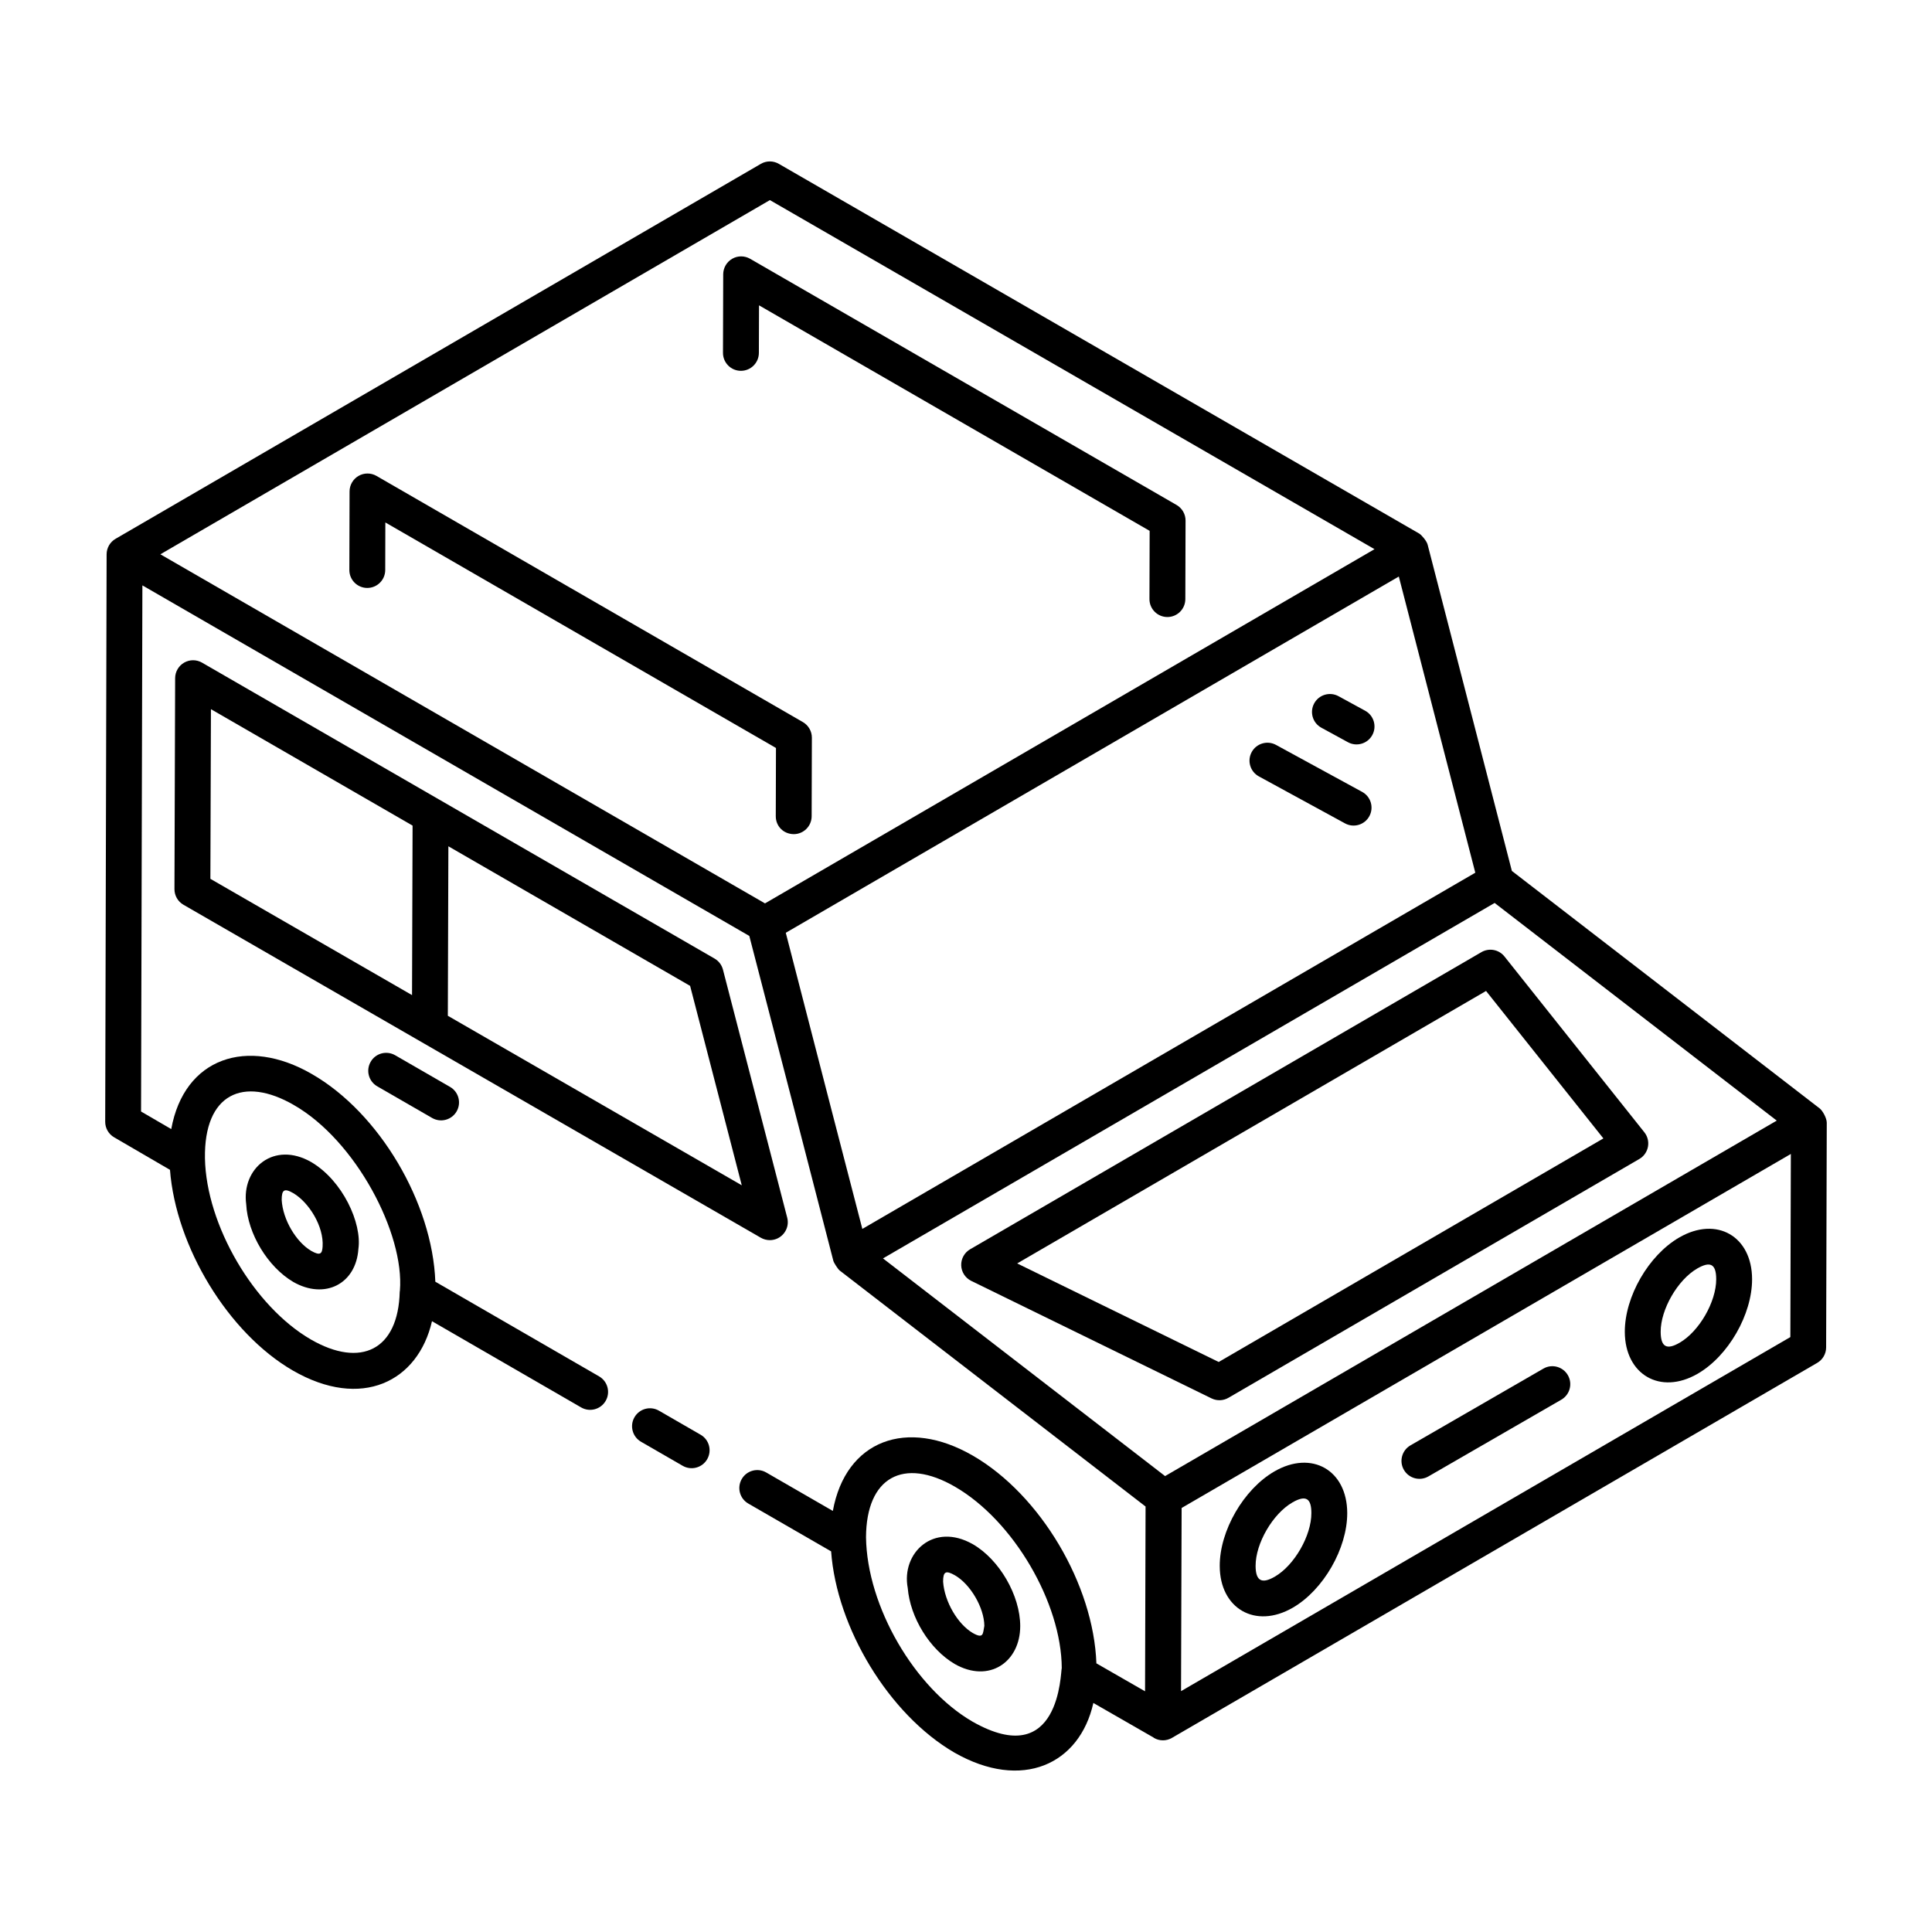 <?xml version="1.0" encoding="UTF-8"?>
<!-- Uploaded to: ICON Repo, www.iconrepo.com, Generator: ICON Repo Mixer Tools -->
<svg fill="#000000" width="800px" height="800px" version="1.1" viewBox="144 144 512 512" xmlns="http://www.w3.org/2000/svg">
 <g>
  <path d="m626.27 437.77-81.609-62.965-22.324-86.469c-0.262-1.012-1.66-2.606-2.223-2.93l-169.72-97.988c-1.477-0.848-3.289-0.859-4.766 0.008-1.07 0.621-171.95 99.914-170.99 99.359-1.473 0.844-2.375 2.41-2.383 4.102l-0.375 150.39c-0.004 1.699 0.895 3.269 2.363 4.121l14.805 8.621c1.562 20.32 15.363 43.207 32.543 53.176 18.223 10.52 33.199 2.957 36.891-13.062l39.535 22.855c2.266 1.309 5.18 0.535 6.492-1.742 1.312-2.269 0.535-5.176-1.742-6.492l-43.398-25.086c-0.777-20.91-14.824-44.781-32.758-55.059-17.074-9.863-33.789-4.344-37.227 14.609l-8-4.656 0.352-139.43c220.42 127.31 144.39 83.402 160.84 92.902l11.883 45.848 10.391 40.262c0.129 0.496 1.188 2.18 1.699 2.574l81.039 62.523-0.137 48.969-12.895-7.406c-0.742-20.797-14.75-44.633-32.734-55.039-17.449-10.098-33.695-4.109-37.109 14.648l-17.652-10.188c-2.273-1.316-5.184-0.535-6.492 1.742-1.312 2.273-0.535 5.18 1.742 6.492l21.945 12.668c1.473 20.27 15.285 43.199 32.641 53.312 17.977 10.277 33.227 3.106 36.855-13.137l15.961 9.168c0.039 0.023 0.055 0.074 0.098 0.098 1.457 0.84 3.273 0.859 4.766-0.008l171-99.379c1.461-0.844 2.363-2.406 2.367-4.094l0.168-59.543c0-1.285-1.152-3.238-1.848-3.777zm-404.39-0.926c0.004 0.004 0.016 0.008 0.02 0.016 16.391 9.387 29.336 34.074 28.078 49.188-0.008 0.094-0.043 0.18-0.047 0.273-0.383 15.41-10.273 20.316-23.57 12.645-15.117-8.773-27.699-30.297-28.047-47.977-0.273-17.172 10.191-21.879 23.566-14.145zm130.36-45.645 162.46-94.414 20.27 78.492-162.44 94.398-8.543-32.965zm100.52 143.98-74.758-57.688c58.031-33.723 106.18-61.703 162.09-94.199l74.766 57.684zm-104.73-338.15 160.23 92.508-161.53 93.871c-93.293-53.863 123.4 71.246-160.23-92.512zm53.625 403.18c-15.266-8.895-27.895-30.449-28.152-48.816 0.078-15.945 9.918-21.293 23.57-13.398 15.605 9.027 28.227 30.883 28.305 48.051-0.332 0.965-0.336 27.516-23.723 14.164zm55.332-8.035 0.156-48.543 161.45-93.82-0.133 48.531z"/>
  <path d="m536.59 396.33-135.5 78.742c-1.512 0.883-2.422 2.523-2.359 4.281 0.059 1.75 1.086 3.328 2.66 4.098l63.684 31.141c1.48 0.719 3.156 0.609 4.481-0.164l108.89-63.289c1.191-0.691 2.023-1.871 2.277-3.231 0.254-1.355-0.09-2.758-0.953-3.84l-37.078-46.598c-1.461-1.832-4.043-2.328-6.106-1.141zm-69.625 108.61-53.406-26.117 124.26-72.207 31.094 39.078z"/>
  <path d="m313.88 526.08 11.039 6.371c2.266 1.309 5.18 0.535 6.492-1.742 1.312-2.273 0.535-5.18-1.742-6.492l-11.039-6.371c-2.269-1.316-5.18-0.539-6.492 1.742-1.312 2.273-0.531 5.18 1.742 6.492z"/>
  <path d="m348.02 472.65c3.109 0 5.379-2.945 4.602-5.945l-17.031-65.746c-0.32-1.234-1.117-2.289-2.223-2.926l-135.82-78.422c-1.465-0.848-3.273-0.855-4.75-0.004-1.465 0.844-2.375 2.41-2.383 4.109l-0.18 55.918c-0.004 1.703 0.902 3.281 2.375 4.133l153.03 88.254c0.738 0.422 1.562 0.629 2.379 0.629zm-148.12-140.71 53.438 30.855-0.145 44.922-53.438-30.816zm62.781 81.254 0.145-44.918 64.062 36.992 13.688 52.848z"/>
  <path d="m248.72 423.65c-2.293-1.312-5.184-0.535-6.492 1.742-1.312 2.273-0.535 5.18 1.742 6.492l14.547 8.391c2.309 1.324 5.195 0.504 6.492-1.742 1.312-2.273 0.535-5.18-1.742-6.492z"/>
  <path d="m401.79 553.22c-10.438-5.922-18.969 2.371-17.234 11.594 0.641 7.832 5.793 16.234 12.434 20.148 9.125 5.223 17.379-0.516 17.379-10.02 0.004-8.109-5.508-17.645-12.578-21.723zm-0.027 23.523c-3.914-2.309-7.457-8.227-7.832-13.586 0-2.734 0.738-3.043 3.137-1.684 4.133 2.383 7.75 8.621 7.793 13.391-0.41 2.016-0.117 3.586-3.098 1.879z"/>
  <path d="m221.71 483.72c8.355 4.781 16.652 0.551 17.27-8.754 0.965-6.828-4.148-18.051-12.445-22.973-9.953-5.731-18.566 1.629-17.289 11.152 0.391 7.777 5.711 16.598 12.465 20.574zm0.027-23.516c4.152 2.465 8.098 8.805 7.758 14.137-0.117 1.855-0.566 2.559-3.012 1.16-3.988-2.348-7.527-8.238-7.832-13.492 0-2.625 0.602-3.25 3.086-1.805z"/>
  <path d="m241.32 299.81h0.016c2.617 0 4.742-2.121 4.754-4.738l0.031-12.617 103.52 59.766-0.051 18.07c-0.008 2.633 2 4.731 4.754 4.766 2.617 0 4.742-2.121 4.754-4.738l0.059-20.82c0.004-1.703-0.902-3.277-2.375-4.133l-113.01-65.246c-1.473-0.848-3.285-0.848-4.75 0-1.465 0.844-2.375 2.41-2.383 4.102l-0.055 20.82c-0.012 2.629 2.113 4.762 4.738 4.769z"/>
  <path d="m340.34 242.27h0.016c2.617 0 4.742-2.121 4.754-4.738l0.039-12.617 103.52 59.766-0.051 18.07c-0.008 2.629 2.117 4.758 4.738 4.766h0.016c2.617 0 4.742-2.121 4.754-4.738l0.059-20.82c0.004-1.703-0.902-3.277-2.375-4.133l-113.02-65.246c-1.465-0.844-3.281-0.855-4.75-0.004-1.465 0.848-2.375 2.414-2.383 4.109l-0.059 20.82c-0.004 2.629 2.117 4.758 4.742 4.766z"/>
  <path d="m481.75 533.93c-8.164 4.715-14.539 15.73-14.508 25.074 0.027 11.312 9.461 16.754 19.34 11.066 8.129-4.695 14.473-15.727 14.449-25.109-0.039-11.395-9.418-16.719-19.281-11.031zm0.078 27.906c-3.293 1.906-5.074 1.305-5.082-2.859-0.02-5.945 4.539-13.801 9.758-16.812 3.734-2.16 5.016-0.898 5.023 2.816 0.012 5.988-4.519 13.867-9.699 16.855z"/>
  <path d="m589.04 471.93c-8.133 4.695-14.477 15.699-14.449 25.047 0.039 11.277 9.367 16.805 19.281 11.094 8.133-4.691 14.477-15.723 14.449-25.109-0.039-11.352-9.371-16.73-19.281-11.031zm0.078 27.906c-3.328 1.93-5.012 1.242-5.023-2.887-0.02-5.949 4.512-13.789 9.695-16.785 3.332-1.914 5.012-1.355 5.023 2.82 0.02 5.984-4.512 13.863-9.695 16.852z"/>
  <path d="m553.01 506.7-35.223 20.336c-2.273 1.312-3.055 4.219-1.742 6.492 1.328 2.289 4.242 3.043 6.492 1.742l35.223-20.336c2.273-1.312 3.055-4.219 1.742-6.492-1.316-2.281-4.227-3.062-6.492-1.742z"/>
  <path d="m494.17 336.85 7.051 3.848c2.293 1.25 5.188 0.418 6.453-1.895 1.258-2.309 0.41-5.195-1.895-6.453l-7.051-3.848c-2.309-1.254-5.195-0.41-6.453 1.895-1.258 2.309-0.41 5.195 1.895 6.453z"/>
  <path d="m477.61 349.75 22.832 12.453c2.273 1.246 5.18 0.43 6.445-1.898 1.258-2.301 0.41-5.188-1.898-6.445l-22.832-12.453c-2.289-1.254-5.188-0.41-6.445 1.898-1.258 2.301-0.406 5.188 1.898 6.445z"/>
 </g>
</svg>